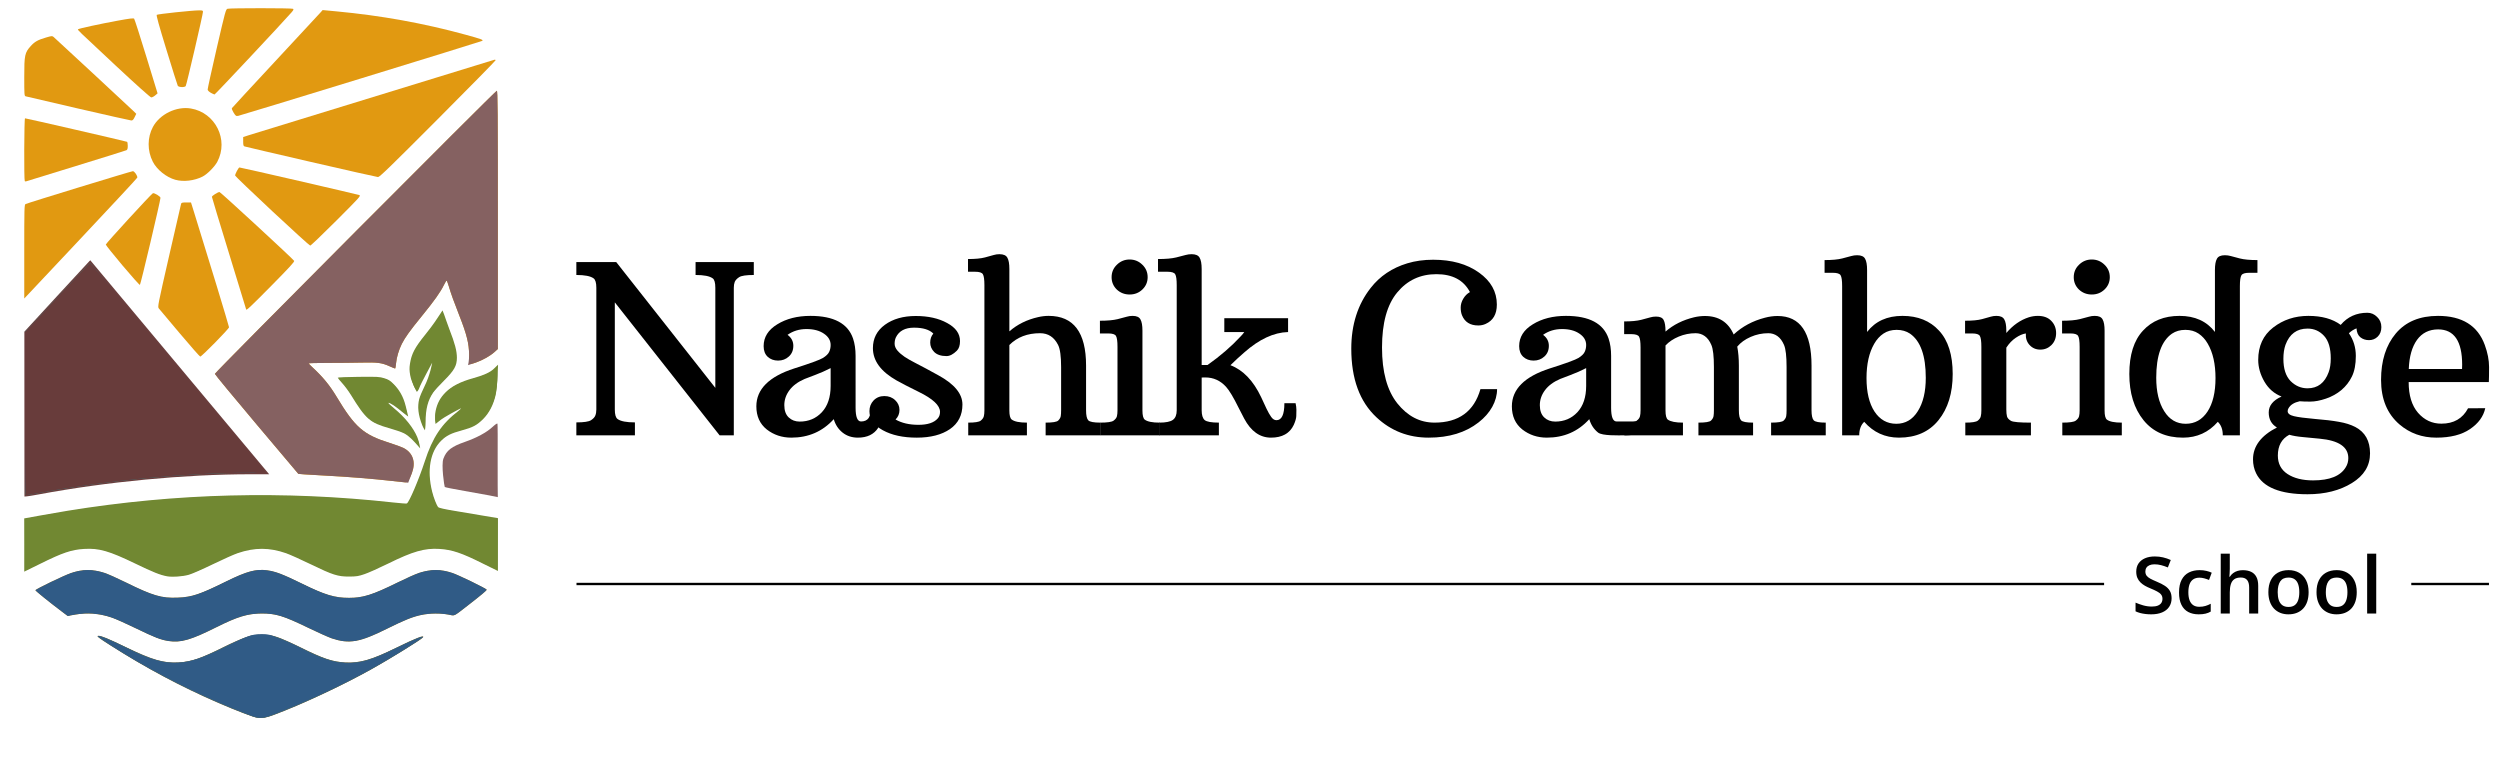 <?xml version="1.0" encoding="UTF-8" standalone="no"?>
<svg
   width="3170"
   height="971"
   viewBox="0 0 3170 971"
   fill="none"
   version="1.1"
   id="svg50"
   xmlns="http://www.w3.org/2000/svg"
   xmlns:svg="http://www.w3.org/2000/svg">
  <defs
     id="defs50" />
  <path
     d="M 225.391,108.708 C 224.905,107.8 218.468,87.354 211.086,63.273 201.532,32.106 197.983,19.294 198.769,18.808 c 1.729,-1.068 44.794,-5.622 53.64,-5.672 4.298,-0.024 4.957,0.217 4.957,1.816 0,3.207 -20.867,92.969 -21.902,94.217 -1.55,1.868 -9.011,1.527 -10.073,-0.461 z"
     fill="#e19911"
     id="path1" />
  <path
     d="m 267.281,117.637 c -2.168,-1.225 -3.862,-2.928 -3.977,-3.997 -0.11,-1.025 5.004,-24.366 11.364,-51.871 11.103,-48.012 11.657,-50.034 13.891,-50.657 3.486,-0.972 81.43,-0.94 82.969,0.034 1.067,0.676 0.695,1.576 -1.889,4.565 -10.072,11.655 -96.731,104.089 -97.573,104.076 -0.555,-0.008 -2.708,-0.976 -4.785,-2.15 z"
     fill="#e19911"
     id="path2" />
  <path
     d="M 146.895,83.362 C 97.596,37.364 98.168,37.916 98.967,37.117 c 0.955,-0.955 27.664,-6.758 49.796,-10.819 16.003,-2.937 20.505,-3.475 21.347,-2.554 0.588,0.642 7.508,22.199 15.379,47.905 l 14.31,46.738 -3.047,2.596 c -1.676,1.428 -3.914,2.567 -4.972,2.53 -1.178,-0.041 -18.57,-15.598 -44.885,-40.151 z"
     fill="#e19911"
     id="path3" />
  <path
     d="m 296.215,142.847 c -1.561,-2.508 -2.549,-5.054 -2.196,-5.657 0.354,-0.604 25.099,-27.388 54.989,-59.521 29.891,-32.133 55.642,-59.882 57.226,-61.665 l 2.881,-3.241 17.365,1.633 c 57.067,5.367 110.47,15.013 163.651,29.56 20.601,5.635 23.392,6.681 21.163,7.928 -1.968,1.101 -305.595,94.388 -309.243,95.012 -2.763,0.473 -3.218,0.157 -5.836,-4.049 z"
     fill="#e19911"
     id="path4" />
  <path
     d="M 99.311,137.684 C 63.532,129.429 33.472,122.425 32.509,122.12 c -1.644,-0.522 -1.75,-2.015 -1.75,-24.534 0,-27.75 0.623,-30.723 8.206,-39.157 5.045,-5.612 9.092,-7.87 19.551,-10.911 7.188,-2.09 7.71,-2.123 9.476,-0.607 2.933,2.518 95.874,88.734 100.584,93.304 l 4.213,4.089 -2.076,4.273 c -1.586,3.264 -2.58,4.254 -4.213,4.194 -1.175,-0.043 -31.41,-6.832 -67.188,-15.087 z"
     fill="#e19911"
     id="path5" />
  <path
     d="m 394.276,205.351 c -45.44,-10.486 -83.362,-19.352 -84.27,-19.703 -1.318,-0.507 -1.653,-1.776 -1.653,-6.253 v -5.618 l 7.318,-2.393 c 5.248,-1.717 297.231,-91.429 311.114,-95.591 0.915,-0.274 1.652,-0.002 1.652,0.61 0,0.608 -33.005,34.203 -73.345,74.655 -60.662,60.831 -73.765,73.533 -75.772,73.454 -1.335,-0.053 -39.605,-8.676 -85.044,-19.162 z"
     fill="#e19911"
     id="path6" />
  <path
     d="m 222.348,227.966 c -11.41,-3.147 -23.47,-12.835 -28.613,-22.984 -7.063,-13.938 -7,-30.697 0.165,-44.011 8.711,-16.188 29.746,-26.441 48.028,-23.411 31.246,5.177 48.442,39.793 33.592,67.622 -3.365,6.306 -12.77,15.749 -18.652,18.728 -10.48,5.307 -24.16,6.914 -34.52,4.056 z"
     fill="#e19911"
     id="path7" />
  <path
     d="m 31.417,229.674 c -1.099,-1.098 -0.795,-79.657 0.307,-79.657 1.588,0 128.466,29.207 129.41,29.789 0.477,0.296 0.868,2.622 0.868,5.169 0,3.455 -0.42,4.85 -1.652,5.49 -0.909,0.473 -29.695,9.469 -63.97,19.993 -34.275,10.524 -62.764,19.301 -63.311,19.505 -0.546,0.203 -1.29,0.074 -1.652,-0.289 z"
     fill="#e19911"
     id="path8" />
  <path
     d="m 345.185,267.714 c -25.702,-23.999 -46.856,-44.284 -47.009,-45.078 -0.315,-1.636 4.264,-10.302 5.444,-10.302 1.793,0 149.875,34.119 151.965,35.014 2.199,0.941 0.956,2.324 -29.265,32.555 -17.359,17.365 -32.202,31.544 -32.983,31.509 -0.782,-0.035 -22.451,-19.699 -48.152,-43.698 z"
     fill="#e19911"
     id="path9" />
  <path
     d="m 155.267,336.516 c -11.615,-13.797 -21.119,-25.683 -21.119,-26.413 0,-1.344 57.58,-64.116 59.682,-65.063 1.75,-0.788 9.725,4.042 9.661,5.851 -0.146,4.096 -25.192,110.073 -26.085,110.371 -0.561,0.187 -10.524,-10.949 -22.139,-24.746 z"
     fill="#e19911"
     id="path10" />
  <path
     d="m 30.758,319.062 c 0,-55.658 0.105,-59.507 1.652,-60.325 2.708,-1.433 134.12,-41.682 136.09,-41.682 1.973,0 6.056,5.977 5.584,8.173 -0.353,1.643 -143.328,153.286 -143.328,153.286 0,0 0.002,-24.141 0.002,-59.452 z"
     fill="#e19911"
     id="path11" />
  <path
     d="m 312.13,392.389 c 0,-0.234 -9.772,-32.184 -21.717,-70.999 -11.944,-38.816 -21.716,-71.119 -21.716,-71.785 0,-1.322 7.567,-6.112 9.656,-6.112 1.236,0 92.767,84.389 94.632,87.248 0.697,1.068 -5.774,8.137 -28.761,31.421 -25.919,26.252 -32.094,32.068 -32.094,30.227 z"
     fill="#e19911"
     id="path12" />
  <path
     d="m 227.946,422.697 c -13.679,-16.205 -25.632,-30.422 -26.562,-31.592 -1.65,-2.078 -1.339,-3.666 13.049,-66.608 8.107,-35.464 14.951,-65.224 15.209,-66.133 0.385,-1.352 1.566,-1.652 6.503,-1.652 h 6.033 l 3.762,12.038 c 16.507,52.831 44.474,144.787 44.474,146.234 0,1.919 -34.627,37.177 -36.511,37.177 -0.597,0 -12.278,-13.259 -25.957,-29.464 z"
     fill="#e19911"
     id="path13" />
  <path
     d="m 496.721,609.802 c -22.293,-2.547 -57.544,-5.394 -81.673,-6.597 -11.685,-0.583 -24.729,-1.346 -28.989,-1.696 l -7.744,-0.636 -52.921,-62.726 c -29.106,-34.499 -52.92,-63.338 -52.92,-64.087 0,-1.742 355.763,-358.978 357.497,-358.978 1.097,0 1.299,25.432 1.299,163.731 v 163.731 l -4.654,4.184 c -5.155,4.636 -15.152,10.218 -23.344,13.037 -8.74,3.007 -8.343,3.465 -8.429,-9.728 -0.094,-14.335 -2.958,-25.909 -12.25,-49.503 -7.21,-18.308 -10.759,-28.183 -13.597,-37.836 -1.106,-3.765 -2.33,-6.845 -2.719,-6.845 -0.389,0 -1.899,2.443 -3.354,5.429 -4.457,9.144 -12.306,20.192 -28.18,39.664 -14.991,18.388 -21.082,26.856 -25.281,35.146 -3.674,7.254 -6.636,17.203 -7.242,24.331 -0.321,3.765 -0.887,6.846 -1.258,6.846 -0.371,0 -3.389,-1.227 -6.707,-2.726 -10.155,-4.588 -15.337,-5.282 -35.774,-4.795 -10.126,0.241 -29.353,0.439 -42.725,0.439 -13.373,0 -24.314,0.265 -24.314,0.588 10e-4,0.323 1.873,2.314 4.162,4.423 13.701,12.63 22.304,23.078 31.239,37.938 23.366,38.863 33.93,48.032 67.518,58.602 7.01,2.206 14.658,4.971 16.995,6.145 12.212,6.135 16.208,17.924 10.876,32.09 -3.032,8.055 -5.703,11.787 -8.343,11.656 -1.133,-0.056 -8.859,-0.878 -17.168,-1.827 z"
     fill="#e19911"
     id="path14" />
  <path
     d="M 30.999,629.542 30.888,420.575 c 0,0 81.175,-88.322 82.574,-89.567 1.091,-0.971 1.091,-0.973 1.091,-0.973 0.02,0.022 0.005,-0.005 0.886,1.12 1.648,2.106 225.866,270.191 225.866,270.191 0,0 -3.27,0 -23.274,0.008 -83.675,0.032 -182.704,9.437 -268.713,25.52 -17.327,3.24 -18.319,2.668 -18.319,2.668 z"
     fill="#6a3e3d"
     id="path15" />
  <path
     d="m 213.49,812.78 c -9.543,-1.46 -17.1,-4.406 -41.102,-16.021 -12.723,-6.156 -26.494,-12.312 -30.603,-13.68 -16.098,-5.356 -31.181,-6.509 -47.357,-3.62 l -8.67,1.549 -7.908,-5.965 C 62.663,763.588 44.921,749.248 44.921,748.427 c 0,-1.296 36.798,-19.044 45.336,-21.866 14.934,-4.936 26.852,-4.988 42.056,-0.185 4.163,1.315 16.558,6.835 27.545,12.268 33.886,16.754 45.05,20.031 65.336,19.177 18.472,-0.778 28.073,-3.987 61.915,-20.691 26.045,-12.856 37.528,-15.927 52.02,-13.911 10.412,1.448 20.062,5.159 43.734,16.82 28.94,14.255 41.49,18.043 59.78,18.043 17.723,0 29.89,-3.851 61.415,-19.438 10.987,-5.433 23.377,-10.952 27.532,-12.264 15.12,-4.776 27.266,-4.75 41.836,0.092 8.238,2.737 43.681,20 43.681,21.275 0,1.011 -7.454,7.251 -23.339,19.539 -19.542,15.117 -16.554,13.685 -25.134,12.042 -10.065,-1.928 -23.798,-1.775 -34.247,0.382 -11.014,2.273 -22.038,6.696 -43.826,17.583 -34.309,17.143 -47.774,19.496 -69.715,12.181 -3.968,-1.323 -17.624,-7.434 -30.347,-13.58 -31.24,-15.09 -40.484,-17.937 -58.344,-17.967 -17.662,-0.03 -30.939,3.944 -57.321,17.154 -32.949,16.499 -45.509,20.123 -61.344,17.699 z"
     fill="#e19911"
     id="path16" />
  <path
     d="m 325.633,909.941 c -4.789,-0.739 -26.618,-9.095 -48.438,-18.542 -47.374,-20.512 -90.811,-43.659 -137.083,-73.052 -15.674,-9.956 -18.381,-12.111 -15.217,-12.111 3.744,0 11.72,3.307 34.286,14.211 34.051,16.455 48.562,20.658 67.409,19.524 16.303,-0.982 28.25,-5.073 57.347,-19.638 9.415,-4.713 21.629,-10.115 27.141,-12.003 9.31,-3.19 10.793,-3.431 20.88,-3.385 9.547,0.043 11.945,0.406 19.856,3.008 4.948,1.628 17.695,7.26 28.326,12.517 29.941,14.806 40.821,18.516 57.186,19.501 18.651,1.122 33.843,-3.214 65.038,-18.564 25.022,-12.313 36.078,-16.623 33.995,-13.252 -1.405,2.273 -41.251,26.946 -64.659,40.038 -37.354,20.891 -90.137,45.605 -124.634,58.356 -10.25,3.789 -14.501,4.461 -21.433,3.392 z"
     fill="#e19911"
     id="path17" />
  <path
     d="m 535.502,539.41 c -5.239,-13.086 -6.458,-23.719 -3.862,-33.686 0.77,-2.956 3.69,-9.95 6.489,-15.542 7.528,-15.038 9.878,-30.252 9.878,-30.252 0.093,0.247 -14.31,25.988 -16.394,32.124 -0.9,2.648 -2.806,4.868 -3.042,4.868 0,0 -6.893,-12.118 -8.426,-20.988 -1.063,-6.144 -1.139,-9.281 -0.348,-14.378 2.016,-12.991 5.996,-20.617 19.442,-37.249 10.933,-13.523 15.83,-21.619 19.249,-26.707 1.534,-2.284 2.616,-4.029 2.616,-4.029 0.003,0.019 1.162,2.987 2.139,5.463 0.936,2.375 3.616,10.874 6.653,18.664 6.956,17.843 9.443,27.299 9.443,35.907 0,10.217 -3.314,16.084 -16.487,29.192 -5.769,5.741 -11.861,12.435 -13.538,14.876 -6.731,9.798 -9.632,20.957 -9.632,37.056 0,6 -0.843,10.908 -0.843,10.908 -0.002,0.007 -1.966,-2.802 -3.337,-6.227 z"
     fill="#718832"
     id="path18" />
  <path
     d="m 528.929,564.142 c -4.125,-4.545 -9.956,-11.346 -16.734,-14.775 -2.914,-1.475 -11.257,-4.354 -18.541,-6.398 -24.532,-6.885 -29.839,-11.485 -48.672,-42.189 -2.869,-4.678 -7.804,-11.329 -10.966,-14.78 -3.162,-3.451 -5.748,-6.634 -5.746,-7.074 0.002,-0.439 11.798,-0.923 26.212,-1.074 24.554,-0.258 26.621,-0.148 32.753,1.746 5.596,1.728 7.373,2.863 12.264,7.829 6.374,6.471 11.891,14.998 14.93,27.524 1.89,7.791 3.212,13.234 3.212,13.234 0,0 -2.999,-2.067 -7.79,-5.957 -3.357,-2.725 -7.144,-5.879 -10.468,-8.069 -3.325,-2.19 -6.04,-3.587 -6.812,-3.313 -0.508,0.18 2.708,3.302 7.147,6.937 13.713,11.23 24.42,24.564 29.442,36.664 2.532,6.101 3.654,14.133 3.654,14.133 0,0 0.045,-0.106 -3.885,-4.438 z"
     fill="#718832"
     id="path19" />
  <path
     d="m 594.843,450.037 c 0.006,0.905 0.009,1.745 0.014,2.525 -0.002,-0.289 -0.003,-0.586 -0.005,-0.893 -0.003,-0.519 -0.006,-1.063 -0.009,-1.632 z"
     fill="#856161"
     id="path20" />
  <path
     d="m 415.048,603.205 c 24.129,1.203 59.38,4.05 81.673,6.597 8.309,0.949 20.881,2.286 20.881,2.286 0,0 1.598,-4.06 4.63,-12.115 5.332,-14.166 1.336,-25.955 -10.876,-32.09 -2.337,-1.174 -9.985,-3.939 -16.995,-6.145 -33.588,-10.57 -44.152,-19.739 -67.518,-58.602 -8.935,-14.86 -17.538,-25.308 -31.239,-37.938 -2.289,-2.109 -4.161,-4.1 -4.162,-4.423 0,-0.323 10.941,-0.588 24.314,-0.588 13.372,0 32.599,-0.198 42.725,-0.439 20.437,-0.487 25.619,0.207 35.774,4.795 3.318,1.499 6.336,2.726 6.707,2.726 0.371,0 0.937,-3.081 1.258,-6.846 0.606,-7.128 3.568,-17.077 7.242,-24.331 4.199,-8.29 10.29,-16.758 25.281,-35.146 15.874,-19.472 23.723,-30.52 28.18,-39.664 1.455,-2.986 2.965,-5.429 3.354,-5.429 0.389,0 1.613,3.08 2.719,6.845 2.838,9.653 6.387,19.528 13.597,37.836 9.292,23.594 12.156,35.168 12.25,49.503 C 594.89,457.276 593.5,463 593.5,463 c 0,0 5.827,-1.878 9.772,-3.235 8.192,-2.819 18.189,-8.401 23.344,-13.037 l 4.654,-4.184 V 278.813 c 0,-138.299 -0.202,-163.731 -1.299,-163.731 -1.734,0 -357.497,357.236 -357.497,358.978 0,0.749 23.814,29.588 52.92,64.087 l 52.921,62.726 7.744,0.636 c 4.26,0.35 17.304,1.113 28.989,1.696 z"
     fill="#856161"
     id="path21" />
  <path
     d="m 620.411,628.166 c -3.635,-0.749 -17.628,-3.259 -31.096,-5.578 -13.467,-2.319 -24.88,-4.611 -25.361,-5.092 -0.482,-0.481 -4.729,-28.002 -1.682,-36.021 3.969,-10.444 10.182,-15.242 27.551,-21.275 14.408,-5.004 26.967,-11.769 34.27,-18.461 4.187,-3.837 6.388,-5.294 6.713,-4.445 0.133,0.347 0.226,5.761 0.269,14.204 0.043,8.444 0.036,19.916 -0.031,32.379 -0.142,26.037 0.183,46.495 0.183,46.495 0,0 -4.994,-1.007 -10.816,-2.206 z"
     fill="#856161"
     id="path22" />
  <path
     d="m 211.816,730.731 c -8.753,-1.596 -17.53,-5.108 -40.372,-16.156 -32.973,-15.948 -45.948,-19.675 -64.588,-18.553 -16.252,0.978 -27.537,4.799 -56.121,18.999 -10.045,4.99 -19.996,9.837 -19.996,9.837 0,0 0.02,-15.906 0.02,-34.371 0,-25.179 -0.059,-33.152 -0.059,-33.152 0,0 37.054,-6.784 55.295,-9.732 C 223.94,625.316 359.769,621.87 498.577,637.136 c 8.81,0.969 16.577,1.547 17.259,1.286 2.788,-1.07 15.323,-30.446 22.777,-53.378 9.957,-30.63 21.321,-47.611 43.022,-64.284 1.924,-1.479 3.028,-3.16 3.024,-3.165 0,0 -21.36,10.61 -28.457,16.842 -1.784,1.567 -3.981,3.074 -3.981,3.074 0,0 -1.416,-9.149 0.158,-16.577 2.06,-9.72 5.746,-16.541 12.73,-23.554 7.67,-7.701 19.06,-13.52 35.002,-17.879 13.112,-3.586 21.602,-7.46 26.013,-11.87 1.839,-1.84 5.417,-5.225 5.417,-5.225 0,0 -0.804,28.179 -3.076,38.382 -2.77,12.431 -8.348,23.136 -15.997,30.699 -7.821,7.734 -12.964,10.471 -26.555,14.134 -14.197,3.827 -20.044,6.759 -26.688,13.384 -13.78,13.743 -17.944,37.206 -11.366,64.057 1.96,7.998 5.851,17.999 7.772,19.972 1.067,1.097 7.701,2.581 22.291,4.988 29.365,4.845 53.499,9 53.499,9 l -0.049,66.96 c 0,0 -9.589,-4.629 -18.987,-9.333 -27.241,-13.637 -39.176,-17.655 -55.325,-18.627 -18.694,-1.125 -33.406,3.084 -64.75,18.525 -11.595,5.712 -25.119,11.755 -30.052,13.428 -7.875,2.67 -10.238,3.048 -19.356,3.102 -14.415,0.084 -20.772,-1.936 -48.626,-15.45 -12.724,-6.173 -26.906,-12.538 -31.517,-14.143 -21.253,-7.401 -39.751,-7.432 -61.366,-0.103 -4.607,1.562 -18.841,7.923 -31.631,14.137 -12.789,6.213 -26.441,12.19 -30.335,13.282 -8.009,2.245 -20.933,3.149 -27.611,1.931 z"
     fill="#718832"
     id="path23" />
  <path
     d="m 213.49,812.78 c -9.543,-1.46 -17.1,-4.406 -41.102,-16.021 -12.723,-6.156 -26.494,-12.312 -30.603,-13.68 -16.098,-5.356 -31.181,-6.509 -47.357,-3.62 l -8.67,1.549 -7.908,-5.965 C 62.663,763.588 44.921,749.248 44.921,748.427 c 0,-1.296 36.798,-19.044 45.336,-21.866 14.934,-4.936 26.852,-4.988 42.056,-0.185 4.163,1.315 16.558,6.835 27.545,12.268 33.886,16.754 45.05,20.031 65.336,19.177 18.472,-0.778 28.073,-3.987 61.915,-20.691 26.045,-12.856 37.528,-15.927 52.02,-13.911 10.412,1.448 20.062,5.159 43.734,16.82 28.94,14.255 41.49,18.043 59.78,18.043 17.723,0 29.89,-3.851 61.415,-19.438 10.987,-5.433 23.377,-10.952 27.532,-12.264 15.12,-4.776 27.266,-4.75 41.836,0.092 8.238,2.737 43.681,20 43.681,21.275 0,1.011 -7.454,7.251 -23.339,19.539 -19.542,15.117 -16.554,13.685 -25.134,12.042 -10.065,-1.928 -23.798,-1.775 -34.247,0.382 -11.014,2.273 -22.038,6.696 -43.826,17.583 -34.309,17.143 -47.774,19.496 -69.715,12.181 -3.968,-1.323 -17.624,-7.434 -30.347,-13.58 -31.24,-15.09 -40.484,-17.937 -58.344,-17.967 -17.662,-0.03 -30.939,3.944 -57.321,17.154 -32.949,16.499 -45.509,20.123 -61.344,17.699 z"
     fill="#305b86"
     id="path24" />
  <path
     d="m 325.633,909.941 c -4.789,-0.739 -26.618,-9.095 -48.438,-18.542 -47.374,-20.512 -90.811,-43.659 -137.083,-73.052 -15.674,-9.956 -18.381,-12.111 -15.217,-12.111 3.744,0 11.72,3.307 34.286,14.211 34.051,16.455 48.562,20.658 67.409,19.524 16.303,-0.982 28.25,-5.073 57.347,-19.638 9.415,-4.713 21.629,-10.115 27.141,-12.003 9.31,-3.19 10.793,-3.431 20.88,-3.385 9.547,0.043 11.945,0.406 19.856,3.008 4.948,1.628 17.695,7.26 28.326,12.517 29.941,14.806 40.821,18.516 57.186,19.501 18.651,1.122 33.843,-3.214 65.038,-18.564 25.022,-12.313 36.078,-16.623 33.995,-13.252 -1.405,2.273 -41.251,26.946 -64.659,40.038 -37.354,20.891 -90.137,45.605 -124.634,58.356 -10.25,3.789 -14.501,4.461 -21.433,3.392 z"
     fill="#305b86"
     id="path25" />
  <path
     d="m 536.557,539.209 c -2.592,-4.76 -5.373,-16.797 -5.367,-23.229 0.007,-7.967 1.062,-11.316 8.5,-26.995 6.385,-13.46 10.379,-25.199 10.379,-30.51 0,-1.556 -0.444,-2.546 -1.05,-2.345 -1.172,0.391 -15.053,27.181 -17.512,33.799 -2.159,5.81 -2.732,6.244 -4.562,3.451 -3.65,-5.57 -6.376,-15.957 -6.48,-24.695 -0.19,-15.839 3.836,-24.414 22.181,-47.243 6.245,-7.771 12.843,-16.786 14.663,-20.031 1.819,-3.246 3.468,-5.902 3.663,-5.902 0.195,0 0.834,1.806 1.42,4.013 0.586,2.207 3.544,10.386 6.574,18.176 6.938,17.841 9.431,27.323 9.419,35.821 -0.014,10.23 -2.353,14.262 -17.193,29.631 -17.819,18.455 -21.22,25.735 -22.354,47.852 l -0.58,11.33 z"
     fill="#718832"
     id="path26" />
  <path
     d="m 525.347,558.453 c -6.98,-7.683 -14.562,-11.628 -31.458,-16.371 -13.976,-3.922 -19.508,-6.288 -25.231,-10.792 -4.467,-3.515 -12.71,-14.445 -21.287,-28.226 -3.688,-5.926 -9.064,-13.536 -11.947,-16.911 -2.884,-3.376 -5.246,-6.35 -5.251,-6.61 -0.004,-0.26 11.208,-0.612 24.915,-0.783 28.26,-0.353 32.521,0.286 40.5,6.078 7.489,5.436 14.822,18.497 19.161,34.128 0.902,3.246 1.363,6.179 1.026,6.516 -0.337,0.337 -2.638,-1.275 -5.112,-3.582 -7.804,-7.275 -19.584,-14.447 -22.734,-13.84 -1.043,0.201 1.118,2.405 6.445,6.575 10.778,8.437 22.32,20.473 28.022,29.221 4.569,7.011 9.313,17.756 8.648,19.589 -0.182,0.503 -2.746,-1.743 -5.697,-4.992 z"
     fill="#718832"
     id="path27" />
  <path
     d="M 31.703,524.453 V 421.122 L 72.355,377.393 c 22.359,-24.051 41.245,-43.729 41.969,-43.729 1.289,0 205.633,258.907 205.633,260.43 0,0.425 9.157,5.367 -2.398,5.372 -81.657,0.034 -180.796,9.486 -267.548,25.508 -8.366,1.545 -15.907,2.809 -16.759,2.809 -1.427,0 -1.549,-8.168 -1.549,-103.33 z"
     fill="#6f8630"
     id="path28" />
  <path
     d="m 211.165,729.673 c -8.671,-1.701 -17.28,-5.194 -40.665,-16.497 -31.97,-15.453 -44.781,-19.116 -63.261,-18.092 -16.392,0.909 -28.222,4.862 -55.652,18.593 -9.368,4.689 -17.674,8.526 -18.458,8.526 -1.244,0 -1.426,-4.083 -1.426,-31.965 v -31.965 l 11.094,-2.115 c 151.997,-28.984 302.654,-34.924 456.749,-18.01 12.333,1.354 16.356,1.505 17.39,0.655 3.116,-2.562 15.724,-32.398 22.176,-52.483 9.813,-30.543 22.676,-50.014 42.343,-64.095 8.318,-5.955 9.705,-8.502 3.424,-6.286 -6.784,2.393 -26.085,14.208 -29.052,17.784 -3.856,4.646 -4.98,-1.106 -2.502,-12.799 3.192,-15.061 12.108,-25.992 27.119,-33.25 4.845,-2.343 13.695,-5.603 19.667,-7.244 12.93,-3.555 21.023,-7.06 25.622,-11.098 1.857,-1.631 3.65,-2.691 3.985,-2.357 0.933,0.934 1.43,13.573 0.338,22.507 -2.23,18.239 -8.581,31.957 -18.249,41.648 -6.852,6.868 -13.846,10.45 -27.275,13.969 -12.237,3.207 -18.191,6.168 -24.914,12.392 -17.438,16.145 -20.691,46.418 -8.447,78.603 1.641,4.311 3.657,8.193 4.481,8.625 0.824,0.433 12.12,2.558 25.103,4.722 12.983,2.164 29.341,5.081 36.352,6.481 l 12.746,2.547 0.249,31.395 c 0.219,27.61 0.075,31.394 -1.191,31.394 -0.791,0 -8.764,-3.668 -17.716,-8.151 -20.254,-10.143 -29.814,-13.865 -41.981,-16.345 -11.275,-2.297 -20.656,-2.458 -31.647,-0.541 -11.932,2.08 -22.5,6.144 -45.567,17.519 -11.425,5.635 -24.809,11.624 -29.742,13.311 -7.941,2.715 -10.162,3.071 -19.356,3.101 -14.439,0.047 -20.848,-1.992 -48.627,-15.47 -25.467,-12.356 -35.849,-16.355 -47.927,-18.461 -22.232,-3.877 -39.502,0.067 -73.149,16.705 -10.526,5.205 -22.151,10.665 -25.834,12.133 -12.51,4.989 -25.71,6.671 -36.2,4.614 z"
     fill="#718832"
     id="path29" />
  <path
     d="m 210.156,811.431 c -9.207,-1.857 -15.454,-4.41 -38.318,-15.657 -22.765,-11.198 -36.213,-16.173 -48.476,-17.932 -8.975,-1.287 -23.033,-0.679 -31.538,1.365 l -5.5,1.321 -10.079,-7.634 c -13.241,-10.028 -29.842,-23.327 -30.159,-24.159 -0.36,-0.945 37.804,-19.468 44.932,-21.806 13.936,-4.574 27.092,-4.56 41.029,0.043 3.233,1.068 16.288,6.983 29.011,13.145 30.891,14.962 43.562,18.886 61.033,18.902 16.828,0.016 30.167,-4.182 59.802,-18.819 30.638,-15.133 42.679,-18.511 57.756,-16.203 10.803,1.654 17.854,4.379 44.24,17.093 30.495,14.695 40.987,17.936 58.047,17.936 17.44,0 30.16,-4.021 62.811,-19.858 12.723,-6.171 26.174,-12.049 29.89,-13.064 13.793,-3.764 24.507,-3.523 38.092,0.855 6.94,2.236 43.434,19.743 43.434,20.836 0,1.159 -33.652,27.984 -39.357,31.373 -0.613,0.365 -4.812,0.018 -9.329,-0.769 -15.66,-2.731 -30.026,-1.387 -46.503,4.352 -4.511,1.571 -17.723,7.524 -29.36,13.228 -30.999,15.195 -42.388,18.409 -57.12,16.119 -10.841,-1.686 -16.944,-4.036 -42.107,-16.216 -33.508,-16.219 -45.318,-19.616 -64.678,-18.603 -17.572,0.92 -27.373,4.264 -60.428,20.619 -28.488,14.094 -40.376,16.911 -57.125,13.533 z"
     fill="#305b86"
     id="path30" />
  <path
     d="m 314.491,905.917 c -54.81,-21.212 -114.716,-50.968 -160.987,-79.965 -22.114,-13.859 -27.378,-17.335 -27.38,-18.081 -0.005,-2.085 15.146,4.036 36.694,14.824 19.563,9.795 25.547,12.27 36.757,15.204 17.71,4.635 33.45,3.895 52.561,-2.471 4.695,-1.564 18.945,-7.897 31.668,-14.073 29.233,-14.191 33.659,-15.606 48.626,-15.543 10.182,0.042 12.208,0.349 19.984,3.023 4.76,1.637 16.657,6.976 26.438,11.863 35.885,17.932 52.533,22.372 73.443,19.59 13.086,-1.742 24.58,-5.912 49.619,-18.003 21.79,-10.522 31.116,-14.482 32.024,-13.599 0.538,0.523 0.827,0.312 -10.307,7.506 -53.159,34.348 -109.334,63.078 -170.869,87.391 -20.622,8.147 -22.893,8.286 -38.271,2.334 z"
     fill="#6f8630"
     id="path31" />
  <path
     d="m 314.658,906.209 c -54.81,-21.212 -115.134,-50.968 -161.404,-79.965 -22.114,-13.858 -27.67,-18.002 -27.672,-18.749 -0.006,-2.084 15.806,4.309 37.354,15.097 19.563,9.795 25.554,11.998 36.765,14.931 17.709,4.635 33.241,3.812 52.352,-2.554 4.694,-1.564 18.997,-7.604 31.72,-13.781 29.232,-14.191 33.642,-17.177 48.608,-17.115 10.182,0.043 12.316,1.999 20.092,4.674 4.76,1.637 16.775,6.769 26.556,11.656 5.03,2.514 9.655,5.01 13.994,7.01 26.615,12.272 41.381,15.002 59.36,12.609 13.087,-1.741 24.551,-5.97 49.59,-18.061 21.79,-10.522 31.264,-14.512 32.172,-13.629 0.537,0.523 0.679,1.05 -10.455,8.244 -53.159,34.348 -109.364,62.901 -170.898,87.213 -20.622,8.148 -22.756,8.372 -38.134,2.42 z M 210.156,811.431 c -9.207,-1.857 -15.454,-4.41 -38.318,-15.657 -22.765,-11.198 -36.213,-16.173 -48.476,-17.932 -8.975,-1.287 -23.033,-0.679 -31.538,1.365 l -5.5,1.321 -10.079,-7.634 C 63.004,762.866 46.403,749.567 46.086,748.735 c -0.36,-0.945 37.804,-19.468 44.932,-21.806 13.936,-4.574 27.092,-4.56 41.029,0.043 3.233,1.068 16.288,6.983 29.011,13.145 30.891,14.962 43.562,18.886 61.033,18.902 16.828,0.016 30.167,-4.182 59.802,-18.819 30.638,-15.133 42.679,-18.511 57.756,-16.203 10.803,1.654 17.854,4.379 44.24,17.093 30.495,14.695 40.987,17.936 58.047,17.936 17.44,0 30.16,-4.021 62.811,-19.858 12.723,-6.171 26.174,-12.049 29.89,-13.064 13.793,-3.764 24.507,-3.523 38.092,0.855 6.94,2.236 43.434,19.743 43.434,20.836 0,1.159 -33.777,26.858 -39.482,30.246 -0.614,0.365 -4.687,1.145 -9.204,0.358 -15.66,-2.731 -30.026,-1.387 -46.503,4.352 -4.511,1.571 -17.723,7.524 -29.36,13.228 -30.999,15.195 -42.388,18.409 -57.12,16.119 -10.841,-1.686 -16.944,-4.036 -42.107,-16.216 -33.508,-16.219 -45.318,-19.616 -64.678,-18.603 -17.572,0.92 -27.373,4.264 -60.428,20.619 -28.488,14.094 -40.376,16.911 -57.125,13.533 z M 31.703,524.453 V 421.122 L 72.355,377.393 c 22.359,-24.051 41.245,-43.729 41.969,-43.729 1.289,0 214.062,260.576 214.062,262.099 0,0.425 0.728,3.698 -10.827,3.703 -81.657,0.034 -180.796,9.486 -267.548,25.508 -8.366,1.545 -15.907,2.809 -16.759,2.809 -1.427,0 -1.549,-8.168 -1.549,-103.33 z"
     fill="#305b86"
     id="path32" />
  <path
     d="M 31.703,524.453 V 421.122 L 72.355,377.393 c 22.359,-24.051 41.245,-43.729 41.969,-43.729 1.289,0 221.795,262.494 221.795,264.017 0,0.425 -7.005,1.78 -18.56,1.785 -81.657,0.034 -180.796,9.486 -267.548,25.508 -8.366,1.545 -15.907,2.809 -16.759,2.809 -1.427,0 -1.549,-8.168 -1.549,-103.33 z"
     fill="#683c3b"
     id="path33" />
  <path
     d="m 730.814,535.594 c 9.571,0 15.772,-0.928 18.604,-2.783 2.832,-1.856 4.639,-3.809 5.42,-5.86 0.879,-2.148 1.318,-4.687 1.318,-7.617 V 364.939 c 0,-6.347 -1.172,-10.351 -3.515,-12.011 -3.907,-2.832 -11.182,-4.248 -21.827,-4.248 v -16.407 h 50.538 L 907.035,491.795 V 364.939 c 0,-6.445 -1.123,-10.449 -3.369,-12.011 -3.906,-2.832 -11.133,-4.248 -21.68,-4.248 v -16.407 h 73.828 v 16.407 c -9.57,0 -15.771,0.927 -18.603,2.783 -2.832,1.855 -4.688,3.857 -5.566,6.006 -0.782,2.051 -1.172,4.541 -1.172,7.47 V 552 H 912.455 L 779.594,383.396 v 135.938 c 0,6.348 1.172,10.352 3.515,12.012 3.907,2.832 11.231,4.248 21.973,4.248 V 552 h -74.268 z"
     fill="#000000"
     id="path34" />
  <path
     d="m 1084.89,516.99 c 0,11.621 2.3,17.432 6.89,17.432 4.39,0 7.61,-1.465 9.67,-4.395 2.05,-3.027 3.07,-8.447 3.07,-16.259 h 15.38 c 0.1,1.269 0.15,3.271 0.15,6.005 0,8.789 -2.2,16.407 -6.59,22.852 -5.37,8.203 -13.92,12.305 -25.64,12.305 -7.61,0 -14.11,-2.149 -19.48,-6.446 -5.37,-4.296 -9.08,-9.961 -11.13,-16.992 -14.16,15.625 -32.08,23.438 -53.76,23.438 -11.917,0 -22.317,-3.467 -31.204,-10.401 -8.789,-7.031 -13.184,-16.797 -13.184,-29.297 0,-21.679 16.016,-37.695 48.048,-48.046 20.31,-6.446 32.47,-10.889 36.47,-13.331 4.01,-2.539 6.6,-5.078 7.77,-7.617 1.27,-2.636 1.9,-5.566 1.9,-8.789 0,-5.761 -2.83,-10.547 -8.49,-14.355 -5.67,-3.906 -13.04,-5.86 -22.12,-5.86 -9.09,0 -17.09,2.442 -24.027,7.325 4.887,3.613 7.327,8.252 7.327,13.916 0,5.664 -1.91,10.205 -5.72,13.623 -3.706,3.418 -8.247,5.127 -13.618,5.127 -5.274,0 -9.668,-1.612 -13.184,-4.834 -3.418,-3.223 -5.127,-7.715 -5.127,-13.477 0,-11.426 5.762,-20.654 17.285,-27.685 11.524,-7.129 25.534,-10.694 42.044,-10.694 29.49,0 47.51,9.57 54.05,28.711 2.15,6.348 3.22,13.672 3.22,21.973 z m -64.6,-36.474 c -8.59,3.711 -15.04,8.496 -19.33,14.355 -4.3,5.762 -6.448,12.061 -6.448,18.897 0,6.836 1.855,12.011 5.568,15.527 3.71,3.516 8.35,5.273 13.91,5.273 11.33,0 20.71,-3.955 28.13,-11.865 7.42,-8.008 11.13,-19.141 11.13,-33.398 v -22.559 c -6.25,3.223 -12.89,6.152 -19.92,8.789 -6.93,2.637 -11.28,4.297 -13.04,4.981 z"
     fill="#000000"
     id="path35" />
  <path
     d="m 1183.46,422.947 c -4.98,-4.98 -13.14,-7.47 -24.47,-7.47 -11.32,0 -18.99,4.101 -22.99,12.304 -1.08,2.344 -1.62,5.03 -1.62,8.057 0,2.93 1.18,5.81 3.52,8.642 2.34,2.735 5.37,5.372 9.08,7.911 3.71,2.441 7.86,4.834 12.45,7.177 4.69,2.344 9.53,4.883 14.51,7.618 4.98,2.734 10.25,5.615 15.82,8.642 20.41,11.133 30.61,23.486 30.61,37.061 0,13.476 -5.27,23.877 -15.82,31.201 -10.55,7.226 -24.56,10.84 -42.04,10.84 -17.38,0 -31.74,-3.125 -43.07,-9.375 -11.32,-6.25 -16.99,-14.307 -16.99,-24.17 0,-5.371 1.76,-9.912 5.27,-13.623 3.62,-3.711 8.16,-5.567 13.63,-5.567 5.56,0 10.15,1.758 13.77,5.274 3.61,3.418 5.42,7.519 5.42,12.304 0,4.786 -1.66,8.838 -4.98,12.159 7.81,4.492 17.48,6.738 29,6.738 11.62,0 19.78,-2.686 24.46,-8.057 1.96,-2.148 2.93,-4.931 2.93,-8.349 0,-8.106 -8.98,-16.553 -26.95,-25.342 -12.5,-6.152 -21.88,-10.986 -28.12,-14.502 -20.02,-11.328 -30.03,-25 -30.03,-41.016 0,-12.304 5.07,-22.168 15.23,-29.59 10.25,-7.421 23.29,-11.132 39.11,-11.132 15.82,0 29.1,2.978 39.85,8.935 10.84,5.86 16.25,13.477 16.25,22.852 0,5.469 -1.31,9.521 -3.95,12.158 -4.59,4.59 -8.98,6.885 -13.18,6.885 -6.84,0 -12.02,-1.709 -15.53,-5.127 -3.42,-3.516 -5.13,-7.52 -5.13,-12.012 0,-4.492 1.32,-8.301 3.96,-11.426 z"
     fill="#000000"
     id="path36" />
  <path
     d="m 1318.83,422.508 c -16.01,0 -29,4.98 -38.96,14.941 v 83.057 c 0,6.055 0.97,9.863 2.93,11.426 3.41,2.636 9.86,3.955 19.33,3.955 V 552 h -74.41 v -16.113 c 8.4,0 13.67,-0.83 15.82,-2.491 2.15,-1.757 3.47,-3.613 3.95,-5.566 0.49,-1.953 0.74,-4.394 0.74,-7.324 V 361.57 c 0,-7.031 -0.64,-11.621 -1.91,-13.769 -1.17,-2.149 -4.49,-3.223 -9.96,-3.223 h -8.93 v -16.113 c 9.18,0 16.35,-0.684 21.53,-2.051 5.27,-1.465 8.98,-2.49 11.13,-3.076 2.25,-0.684 4.64,-1.026 7.18,-1.026 5.18,0 8.54,1.514 10.11,4.542 1.66,2.929 2.49,7.666 2.49,14.208 v 79.102 c 10.06,-8.789 22.17,-14.795 36.33,-18.018 4.59,-1.074 9.08,-1.611 13.47,-1.611 31.64,0 47.46,20.996 47.46,62.988 v 56.69 c 0,6.445 0.93,10.693 2.79,12.744 1.85,1.953 6.93,2.93 15.23,2.93 V 552 h -69.29 v -16.113 c 8.89,0 14.21,-0.879 15.97,-2.637 1.86,-1.855 2.93,-3.76 3.22,-5.713 0.3,-1.953 0.44,-4.394 0.44,-7.324 v -54.785 c 0,-13.574 -1.27,-22.901 -3.81,-27.979 -4.98,-9.961 -12.59,-14.941 -22.85,-14.941 z"
     fill="#000000"
     id="path37" />
  <path
     d="m 1432.37,373.436 c -6.35,0 -11.77,-2.1 -16.26,-6.299 -4.4,-4.297 -6.6,-9.522 -6.6,-15.674 0,-6.25 2.25,-11.524 6.74,-15.82 4.49,-4.395 9.87,-6.592 16.12,-6.592 6.25,0 11.62,2.197 16.11,6.592 4.49,4.296 6.74,9.57 6.74,15.82 0,6.152 -2.25,11.377 -6.74,15.674 -4.4,4.199 -9.77,6.299 -16.11,6.299 z m -37.36,162.451 c 9.08,0 14.75,-0.83 16.99,-2.491 2.35,-1.757 3.76,-3.613 4.25,-5.566 0.49,-1.953 0.73,-4.394 0.73,-7.324 v -80.713 c 0,-7.031 -0.63,-11.621 -1.9,-13.77 -1.17,-2.148 -4.44,-3.222 -9.81,-3.222 h -10.55 v -16.113 c 9.57,0 17.09,-0.684 22.56,-2.051 5.47,-1.465 9.32,-2.491 11.57,-3.076 2.25,-0.684 4.69,-1.026 7.32,-1.026 5.08,0 8.4,1.514 9.96,4.541 1.66,2.93 2.49,7.666 2.49,14.209 v 101.221 c 0,6.152 0.98,10.01 2.93,11.572 3.33,2.539 9.62,3.809 18.9,3.809 V 552 h -75.44 z"
     fill="#000000"
     id="path38" />
  <path
     d="m 1618.5,532.811 c 6.73,0 10.1,-7.178 10.1,-21.534 h 14.21 c 0.69,3.125 1.03,5.909 1.03,8.35 0,2.344 -0.05,4.98 -0.15,7.91 -0.1,2.93 -1.17,6.69 -3.22,11.279 -5.08,10.743 -14.7,16.114 -28.86,16.114 -14.06,0 -25.39,-8.057 -33.98,-24.17 -2.44,-4.59 -4.84,-9.229 -7.18,-13.916 -6.35,-12.891 -11.62,-21.68 -15.82,-26.367 -7.23,-7.911 -15.97,-11.866 -26.22,-11.866 -0.78,0 -1.56,0 -2.35,0 -0.78,0 -1.56,0.049 -2.34,0.147 v 41.455 c 0,6.055 1.27,10.205 3.81,12.451 2.64,2.148 8.64,3.223 18.02,3.223 V 552 h -75.74 v -16.113 c 8.5,0 14.31,-1.172 17.44,-3.516 3.22,-2.344 4.83,-6.396 4.83,-12.158 V 361.57 c 0,-7.031 -0.63,-11.621 -1.9,-13.769 -1.18,-2.149 -4.5,-3.223 -9.97,-3.223 h -11.86 v -16.113 c 9.86,0 17.58,-0.684 23.14,-2.051 5.57,-1.465 9.53,-2.49 11.87,-3.076 2.44,-0.684 4.98,-1.026 7.62,-1.026 5.07,0 8.44,1.465 10.1,4.395 1.76,2.93 2.64,7.715 2.64,14.355 v 121.729 h 7.47 c 16.11,-11.328 30.18,-23.486 42.19,-36.475 1.95,-2.05 3.42,-3.808 4.39,-5.273 h -25.34 v -17.578 h 80.86 v 17.578 c -18.16,0.488 -36.77,9.18 -55.81,26.074 -5.76,4.981 -11.52,10.303 -17.28,15.967 16.01,6.055 29,19.58 38.96,40.576 2.44,5.274 4.69,10.108 6.74,14.502 2.05,4.297 4.05,7.813 6,10.547 1.96,2.734 4.15,4.102 6.6,4.102 z"
     fill="#000000"
     id="path39" />
  <path
     d="m 1818.89,535.887 c 30.77,0 50.2,-14.16 58.31,-42.481 h 21.09 c 0,7.617 -2.05,15.137 -6.15,22.559 -4.1,7.324 -9.87,13.867 -17.29,19.629 -16.4,12.89 -37.5,19.336 -63.28,19.336 -25.78,0 -47.85,-8.594 -66.21,-25.782 -21.29,-19.824 -31.93,-48.828 -31.93,-87.011 0,-30.469 8.2,-56.153 24.61,-77.051 11.62,-14.941 27.09,-25.342 46.43,-31.201 9.96,-3.028 20.9,-4.541 32.81,-4.541 23.54,0 42.87,5.42 58.01,16.26 15.14,10.742 22.71,24.267 22.71,40.576 0,12.207 -4.79,20.41 -14.36,24.609 -2.83,1.27 -5.91,1.904 -9.23,1.904 -10.25,0 -17.14,-4.345 -20.65,-13.037 -1.08,-2.734 -1.61,-5.957 -1.61,-9.668 0,-3.808 1.07,-7.519 3.22,-11.133 2.15,-3.71 4.98,-6.543 8.5,-8.496 -7.91,-15.136 -22.08,-22.705 -42.49,-22.705 -20.41,0 -37.01,7.764 -49.8,23.291 -12.79,15.43 -19.19,38.672 -19.19,69.727 0,30.957 6.49,54.59 19.48,70.898 12.99,16.211 28.67,24.317 47.02,24.317 z"
     fill="#000000"
     id="path40" />
  <path
     d="m 2253.96,400.682 c 28.71,0 43.06,20.947 43.06,62.841 v 56.69 c 0,6.445 0.93,10.693 2.79,12.744 1.85,1.953 6.93,2.93 15.23,2.93 V 552 h -69.29 v -16.113 c 8.89,0 14.21,-0.879 15.97,-2.637 1.86,-1.855 2.93,-3.76 3.22,-5.713 0.3,-1.953 0.44,-4.394 0.44,-7.324 v -54.785 c 0,-13.672 -1.07,-22.998 -3.22,-27.979 -2.15,-5.078 -4.93,-8.838 -8.35,-11.279 -3.42,-2.441 -7.27,-3.662 -11.57,-3.662 -7.81,0 -15.28,1.562 -22.41,4.687 -7.13,3.125 -12.8,7.227 -17,12.305 1.37,7.129 2.05,15.137 2.05,24.023 v 56.69 c 0,6.445 0.93,10.693 2.79,12.744 1.85,1.953 6.93,2.93 15.23,2.93 V 552 h -69.28 v -16.113 c 8.88,0 14.2,-0.879 15.96,-2.637 1.86,-1.855 2.93,-3.76 3.22,-5.713 0.3,-1.953 0.44,-4.394 0.44,-7.324 v -54.785 c 0,-13.672 -1.07,-22.998 -3.22,-27.979 -2.15,-5.078 -4.93,-8.838 -8.35,-11.279 -3.42,-2.441 -7.27,-3.662 -11.57,-3.662 -7.42,0 -14.55,1.416 -21.39,4.248 -6.83,2.832 -12.45,6.592 -16.84,11.279 v 82.471 c 0,6.152 0.97,10.01 2.93,11.572 3.51,2.539 9.91,3.809 19.19,3.809 V 552 h -74.27 v -16.113 c 8.4,0 13.67,-0.83 15.82,-2.491 2.15,-1.757 3.47,-3.613 3.95,-5.566 0.49,-1.953 0.74,-4.394 0.74,-7.324 v -79.834 c 0,-7.031 -0.64,-11.621 -1.91,-13.77 -1.17,-2.148 -4.49,-3.222 -9.96,-3.222 h -8.93 v -16.114 c 9.18,0 16.4,-0.683 21.68,-2.05 5.37,-1.465 9.18,-2.491 11.42,-3.077 2.25,-0.683 4.69,-1.025 7.33,-1.025 4.98,0 8.2,1.465 9.66,4.395 1.57,2.929 2.35,7.714 2.35,14.355 v 0.293 c 9.96,-8.691 22.07,-14.746 36.33,-18.164 4.68,-1.074 9.22,-1.611 13.62,-1.611 17.48,0 29.64,7.812 36.47,23.437 10.94,-10.156 24.12,-17.236 39.55,-21.24 5.47,-1.465 10.84,-2.197 16.12,-2.197 z"
     fill="#000000"
     id="path41" />
  <path
     d="m 2492.01,535.887 c 8.4,0 13.67,-0.83 15.82,-2.491 2.15,-1.757 3.42,-3.613 3.81,-5.566 0.49,-1.953 0.73,-4.394 0.73,-7.324 v -80.713 c 0,-7.031 -0.63,-11.621 -1.9,-13.77 -1.17,-2.148 -4.44,-3.222 -9.82,-3.222 h -8.93 v -16.113 c 9.28,0 16.45,-0.684 21.53,-2.051 5.18,-1.465 8.84,-2.491 10.99,-3.076 2.24,-0.684 4.64,-1.026 7.18,-1.026 4.98,0 8.3,1.465 9.96,4.395 1.75,2.929 2.63,7.715 2.63,14.355 v 2.93 c 8.4,-9.863 17.92,-16.504 28.57,-19.922 3.81,-1.172 7.62,-1.758 11.42,-1.758 7.33,0 12.99,2.1 17,6.299 4.1,4.199 6.15,9.375 6.15,15.527 0,6.153 -1.95,11.182 -5.86,15.088 -3.91,3.906 -8.64,5.86 -14.21,5.86 -5.47,0 -10.01,-1.954 -13.62,-5.86 -3.52,-3.906 -5.08,-8.789 -4.69,-14.648 -4,0.586 -8.3,2.441 -12.89,5.566 -4.49,3.028 -8.45,7.178 -11.87,12.451 v 78.37 c 0,3.71 0.3,6.689 0.88,8.935 0.69,2.148 2.4,4.004 5.13,5.566 2.83,1.465 11.23,2.198 25.19,2.198 V 552 h -83.2 z"
     fill="#000000"
     id="path42" />
  <path
     d="m 2968,411.961 c 8.69,-10.254 19.97,-15.381 33.83,-15.381 4.69,0 8.79,1.758 12.31,5.274 3.61,3.417 5.42,7.714 5.42,12.89 0,5.078 -1.56,9.131 -4.69,12.158 -3.03,2.93 -6.69,4.395 -10.99,4.395 -4.29,0 -7.95,-1.221 -10.98,-3.662 -2.93,-2.442 -4.54,-6.201 -4.84,-11.28 -3.51,1.368 -6.73,3.418 -9.66,6.153 5.86,8.496 8.79,18.115 8.79,28.857 0,10.645 -1.66,19.336 -4.98,26.074 -3.23,6.641 -7.67,12.354 -13.33,17.139 -5.57,4.688 -12.07,8.301 -19.49,10.84 -7.42,2.539 -14.11,3.809 -20.07,3.809 -5.86,0 -10.3,-0.147 -13.33,-0.44 -7.03,1.563 -11.76,4.541 -14.2,8.936 -0.69,1.074 -1.03,2.295 -1.03,3.662 0,2.929 2.64,5.029 7.91,6.299 5.27,1.269 14.06,2.441 26.37,3.515 12.4,0.977 22.6,2.197 30.61,3.662 8.11,1.368 15.09,3.565 20.95,6.592 12.4,6.543 18.6,17.676 18.6,33.399 0,15.722 -7.66,28.271 -22.99,37.646 -15.34,9.473 -34.09,14.209 -56.25,14.209 -34.77,0 -56.5,-8.838 -65.19,-26.514 -2.64,-5.371 -3.96,-11.279 -3.96,-17.724 0,-16.602 10.11,-30.078 30.33,-40.43 -6.94,-4.101 -10.4,-10.449 -10.4,-19.043 0,-8.594 5.42,-15.332 16.26,-20.215 -9.18,-3.515 -16.41,-9.765 -21.68,-18.75 -5.28,-9.082 -7.91,-18.31 -7.91,-27.685 0,-17.578 6.3,-31.25 18.89,-41.016 12.7,-9.863 27.59,-14.795 44.68,-14.795 17.09,0 30.76,3.809 41.02,11.426 z m -42.04,80.42 c 12.89,0 21.82,-6.836 26.8,-20.508 1.76,-4.687 2.64,-10.498 2.64,-17.432 0,-12.89 -2.83,-22.412 -8.5,-28.564 -5.66,-6.152 -12.64,-9.229 -20.94,-9.229 -13.58,0 -22.91,6.885 -27.98,20.655 -1.76,4.98 -2.64,10.888 -2.64,17.724 0,12.5 3.03,21.875 9.08,28.125 6.15,6.153 13.33,9.229 21.54,9.229 z m -23.15,58.887 c -9.67,5.175 -14.5,13.964 -14.5,26.367 0,10.254 4.1,18.066 12.3,23.437 8.21,5.371 19,8.057 32.38,8.057 20.99,0 34.81,-5.567 41.45,-16.699 2.15,-3.418 3.22,-7.276 3.22,-11.573 0,-14.16 -12.11,-22.363 -36.32,-24.609 -7.62,-0.781 -14.75,-1.465 -21.39,-2.051 -6.64,-0.586 -12.35,-1.562 -17.14,-2.929 z"
     fill="#000000"
     id="path43" />
  <path
     d="m 3155.85,484.471 h -101.66 c 0,16.797 3.96,29.785 11.87,38.965 8.01,9.179 17.87,13.769 29.59,13.769 15.72,0 27,-6.494 33.84,-19.482 l 21.82,-0.147 c -2.24,10.449 -8.69,19.287 -19.33,26.514 -10.55,7.226 -24.81,10.84 -42.78,10.84 -17.97,0 -33.49,-5.567 -46.58,-16.7 -15.62,-13.378 -23.44,-32.226 -23.44,-56.542 0,-24.317 6.2,-43.897 18.61,-58.741 12.5,-14.941 30.37,-22.412 53.61,-22.412 30.57,0 50.34,12.305 59.33,36.914 3.61,9.863 5.42,19.19 5.42,27.979 0,8.789 -0.1,15.136 -0.3,19.043 z m -33.83,-21.973 c 0,-29.883 -10.16,-44.824 -30.47,-44.824 -11.43,0 -20.36,4.443 -26.81,13.33 -6.35,8.887 -9.81,21.191 -10.4,36.914 h 67.53 c 0.1,-1.856 0.15,-3.662 0.15,-5.42 z"
     fill="#000000"
     id="path44" />
  <path
     d="m 2652.37,373.436 c -6.35,0 -11.77,-2.1 -16.26,-6.299 -4.4,-4.297 -6.6,-9.522 -6.6,-15.674 0,-6.25 2.25,-11.524 6.74,-15.82 4.49,-4.395 9.87,-6.592 16.12,-6.592 6.25,0 11.62,2.197 16.11,6.592 4.49,4.296 6.74,9.57 6.74,15.82 0,6.152 -2.25,11.377 -6.74,15.674 -4.4,4.199 -9.77,6.299 -16.11,6.299 z m -37.36,162.451 c 9.08,0 14.75,-0.83 16.99,-2.491 2.35,-1.757 3.76,-3.613 4.25,-5.566 0.49,-1.953 0.73,-4.394 0.73,-7.324 v -80.713 c 0,-7.031 -0.63,-11.621 -1.9,-13.77 -1.17,-2.148 -4.44,-3.222 -9.81,-3.222 h -10.55 v -16.113 c 9.57,0 17.09,-0.684 22.56,-2.051 5.47,-1.465 9.32,-2.491 11.57,-3.076 2.25,-0.684 4.69,-1.026 7.32,-1.026 5.08,0 8.4,1.514 9.96,4.541 1.66,2.93 2.49,7.666 2.49,14.209 v 101.221 c 0,6.152 0.98,10.01 2.93,11.572 3.33,2.539 9.62,3.809 18.9,3.809 V 552 h -75.44 z"
     fill="#000000"
     id="path45" />
  <path
     d="m 2363.81,534.861 c -4.2,4.004 -6.3,9.717 -6.3,17.139 h -21.68 V 362.889 c 0,-7.032 -0.63,-11.621 -1.9,-13.77 -1.17,-2.148 -4.49,-3.223 -9.96,-3.223 h -10.4 v -16.113 c 9.47,0 16.89,-0.683 22.26,-2.051 5.47,-1.464 9.33,-2.49 11.57,-3.076 2.35,-0.683 4.84,-1.025 7.48,-1.025 5.17,0 8.54,1.514 10.1,4.541 1.66,2.93 2.49,7.666 2.49,14.209 v 78.515 c 10.45,-13.574 25.39,-20.361 44.83,-20.361 19.53,0 35.01,6.25 46.43,18.75 11.53,12.403 17.29,30.713 17.29,54.932 0,24.219 -6.01,43.75 -18.02,58.594 -11.91,14.746 -28.61,22.119 -50.1,22.119 -17.67,0 -32.37,-6.69 -44.09,-20.069 z m 2.93,-55.371 c 0,17.871 3.37,31.983 10.11,42.334 6.83,10.352 16.06,15.528 27.68,15.528 11.53,0 20.61,-5.323 27.25,-15.967 6.74,-10.645 10.11,-24.756 10.11,-42.334 0,-28.028 -6.64,-46.68 -19.93,-55.957 -4.78,-3.223 -10.44,-4.834 -16.99,-4.834 -6.44,0 -12.01,1.562 -16.7,4.687 -4.68,3.125 -8.59,7.422 -11.72,12.891 -6.54,11.23 -9.81,25.781 -9.81,43.652 z"
     fill="#000000"
     id="path46" />
  <path
     d="m 2812.19,534.861 c 4.2,4.004 6.3,9.717 6.3,17.139 h 21.68 V 362.889 c 0,-7.032 0.63,-11.621 1.9,-13.77 1.17,-2.148 4.49,-3.223 9.96,-3.223 h 10.4 v -16.113 c -9.47,0 -16.89,-0.683 -22.26,-2.051 -5.47,-1.464 -9.33,-2.49 -11.57,-3.076 -2.35,-0.683 -4.84,-1.025 -7.48,-1.025 -5.17,0 -8.54,1.514 -10.1,4.541 -1.66,2.93 -2.49,7.666 -2.49,14.209 v 78.515 c -10.45,-13.574 -25.39,-20.361 -44.83,-20.361 -19.53,0 -35.01,6.25 -46.43,18.75 -11.53,12.403 -17.29,30.713 -17.29,54.932 0,24.219 6.01,43.75 18.02,58.594 11.91,14.746 28.61,22.119 50.1,22.119 17.67,0 32.37,-6.69 44.09,-20.069 z m -2.93,-55.371 c 0,17.871 -3.37,31.983 -10.11,42.334 -6.83,10.352 -16.06,15.528 -27.68,15.528 -11.53,0 -20.61,-5.323 -27.25,-15.967 -6.74,-10.645 -10.11,-24.756 -10.11,-42.334 0,-28.028 6.64,-46.68 19.93,-55.957 4.78,-3.223 10.44,-4.834 16.99,-4.834 6.44,0 12.01,1.562 16.7,4.687 4.68,3.125 8.59,7.422 11.72,12.891 6.54,11.23 9.81,25.781 9.81,43.652 z"
     fill="#000000"
     id="path47" />
  <path
     d="m 2042.89,516.99 c 0,11.621 2.3,17.432 6.89,17.432 4.39,0 24.538,0.016 24.538,0.016 -0.267,0.153 -6.563,3.105 9.322,-4.895 3.26,-1.642 5.023,1.152 -3.14,13.136 -5.37,8.203 -9.105,9.333 -20.826,9.333 -7.61,0 -27.965,0.768 -33.335,-3.529 -5.37,-4.296 -9.08,-9.961 -11.13,-16.992 -14.16,15.625 -32.08,23.438 -53.76,23.438 -11.92,0 -22.32,-3.467 -31.2,-10.401 -8.79,-7.031 -13.19,-16.797 -13.19,-29.297 0,-21.679 16.02,-37.695 48.05,-48.046 20.31,-6.446 32.47,-10.889 36.47,-13.331 4.01,-2.539 6.6,-5.078 7.77,-7.617 1.27,-2.636 1.9,-5.566 1.9,-8.789 0,-5.761 -2.83,-10.547 -8.49,-14.355 -5.67,-3.906 -13.04,-5.86 -22.12,-5.86 -9.09,0 -17.09,2.442 -24.03,7.325 4.89,3.613 7.33,8.252 7.33,13.916 0,5.664 -1.91,10.205 -5.72,13.623 -3.71,3.418 -8.25,5.127 -13.62,5.127 -5.27,0 -9.67,-1.612 -13.18,-4.834 -3.42,-3.223 -5.13,-7.715 -5.13,-13.477 0,-11.426 5.76,-20.654 17.29,-27.685 11.52,-7.129 25.53,-10.694 42.04,-10.694 29.49,0 47.51,9.57 54.05,28.711 2.15,6.348 3.22,13.672 3.22,21.973 z m -64.6,-36.474 c -8.59,3.711 -15.04,8.496 -19.33,14.355 -4.3,5.762 -6.45,12.061 -6.45,18.897 0,6.836 1.86,12.011 5.57,15.527 3.71,3.516 8.35,5.273 13.91,5.273 11.33,0 20.71,-3.955 28.13,-11.865 7.42,-8.008 11.13,-19.141 11.13,-33.398 v -22.559 c -6.25,3.223 -12.89,6.152 -19.92,8.789 -6.93,2.637 -11.28,4.297 -13.04,4.981 z"
     fill="#000000"
     id="path48" />
  <path
     d="m 2753.59,758.566 c 0,4.232 -1.05,7.878 -3.13,10.938 -2.05,3.06 -5.01,5.404 -8.89,7.031 -3.84,1.628 -8.43,2.442 -13.77,2.442 -2.6,0 -5.09,-0.147 -7.47,-0.44 -2.37,-0.293 -4.62,-0.716 -6.73,-1.269 -2.09,-0.586 -3.99,-1.286 -5.72,-2.1 v -11.035 c 2.9,1.269 6.14,2.425 9.72,3.467 3.58,1.009 7.23,1.513 10.94,1.513 3.02,0 5.53,-0.39 7.52,-1.172 2.01,-0.813 3.51,-1.953 4.49,-3.418 0.98,-1.497 1.46,-3.238 1.46,-5.224 0,-2.116 -0.57,-3.906 -1.71,-5.371 -1.13,-1.465 -2.86,-2.8 -5.17,-4.004 -2.28,-1.237 -5.14,-2.556 -8.59,-3.955 -2.35,-0.944 -4.59,-2.018 -6.74,-3.223 -2.12,-1.204 -4.01,-2.62 -5.67,-4.248 -1.66,-1.628 -2.98,-3.548 -3.95,-5.762 -0.95,-2.246 -1.42,-4.882 -1.42,-7.91 0,-4.036 0.96,-7.487 2.88,-10.351 1.96,-2.865 4.69,-5.062 8.21,-6.592 3.54,-1.53 7.68,-2.295 12.4,-2.295 3.74,0 7.26,0.391 10.54,1.172 3.33,0.781 6.58,1.888 9.77,3.32 l -3.71,9.424 c -2.93,-1.205 -5.78,-2.165 -8.55,-2.881 -2.73,-0.716 -5.53,-1.074 -8.39,-1.074 -2.48,0 -4.58,0.374 -6.3,1.123 -1.73,0.749 -3.05,1.807 -3.96,3.174 -0.88,1.334 -1.32,2.929 -1.32,4.785 0,2.083 0.51,3.841 1.52,5.273 1.04,1.4 2.63,2.686 4.78,3.858 2.18,1.172 4.98,2.474 8.4,3.906 3.94,1.628 7.28,3.337 10.01,5.127 2.77,1.79 4.88,3.939 6.35,6.445 1.46,2.474 2.2,5.583 2.2,9.326 z m 34.37,20.411 c -5.11,0 -9.54,-0.993 -13.28,-2.979 -3.74,-1.986 -6.62,-5.029 -8.64,-9.131 -2.02,-4.101 -3.03,-9.31 -3.03,-15.625 0,-6.575 1.11,-11.946 3.32,-16.113 2.21,-4.167 5.27,-7.243 9.18,-9.229 3.94,-1.985 8.45,-2.978 13.53,-2.978 3.22,0 6.13,0.325 8.74,0.976 2.63,0.619 4.86,1.384 6.68,2.295 l -3.41,9.18 c -1.99,-0.814 -4.02,-1.497 -6.11,-2.051 -2.08,-0.553 -4.08,-0.83 -6,-0.83 -3.16,0 -5.8,0.7 -7.91,2.1 -2.09,1.4 -3.65,3.483 -4.69,6.25 -1.01,2.767 -1.51,6.201 -1.51,10.303 0,3.971 0.52,7.324 1.56,10.058 1.04,2.702 2.59,4.753 4.64,6.152 2.05,1.368 4.57,2.051 7.57,2.051 2.96,0 5.61,-0.358 7.95,-1.074 2.35,-0.716 4.56,-1.644 6.65,-2.783 v 9.961 c -2.06,1.172 -4.25,2.034 -6.6,2.588 -2.34,0.586 -5.22,0.879 -8.64,0.879 z m 39.41,-76.954 v 19.092 c 0,1.986 -0.07,3.923 -0.2,5.811 -0.1,1.888 -0.21,3.353 -0.34,4.394 h 0.63 c 1.14,-1.888 2.54,-3.434 4.2,-4.638 1.66,-1.237 3.52,-2.165 5.57,-2.784 2.08,-0.618 4.3,-0.927 6.64,-0.927 4.13,0 7.65,0.7 10.55,2.099 2.89,1.368 5.11,3.5 6.64,6.397 1.56,2.897 2.34,6.657 2.34,11.279 V 778 h -11.47 v -33.105 c 0,-4.2 -0.87,-7.341 -2.59,-9.424 -1.73,-2.116 -4.4,-3.174 -8.01,-3.174 -3.48,0 -6.25,0.732 -8.3,2.197 -2.02,1.432 -3.47,3.565 -4.35,6.397 -0.88,2.799 -1.31,6.217 -1.31,10.254 V 778 h -11.48 v -75.977 z m 99.95,48.829 c 0,4.492 -0.59,8.479 -1.76,11.962 -1.17,3.484 -2.88,6.429 -5.13,8.838 -2.24,2.377 -4.95,4.2 -8.1,5.469 -3.16,1.237 -6.73,1.856 -10.7,1.856 -3.71,0 -7.11,-0.619 -10.2,-1.856 -3.09,-1.269 -5.78,-3.092 -8.06,-5.469 -2.25,-2.409 -3.99,-5.354 -5.22,-8.838 -1.24,-3.483 -1.86,-7.47 -1.86,-11.962 0,-5.957 1.03,-11.003 3.08,-15.137 2.08,-4.167 5.04,-7.341 8.88,-9.522 3.85,-2.181 8.42,-3.271 13.72,-3.271 4.99,0 9.38,1.09 13.19,3.271 3.81,2.181 6.79,5.355 8.93,9.522 2.15,4.167 3.23,9.212 3.23,15.137 z m -39.21,0 c 0,3.938 0.47,7.308 1.41,10.107 0.98,2.799 2.48,4.948 4.5,6.445 2.01,1.465 4.62,2.198 7.81,2.198 3.19,0 5.79,-0.733 7.81,-2.198 2.02,-1.497 3.5,-3.646 4.44,-6.445 0.95,-2.799 1.42,-6.169 1.42,-10.107 0,-3.939 -0.47,-7.276 -1.42,-10.01 -0.94,-2.767 -2.42,-4.867 -4.44,-6.299 -2.02,-1.465 -4.64,-2.197 -7.86,-2.197 -4.75,0 -8.22,1.595 -10.4,4.785 -2.18,3.19 -3.27,7.764 -3.27,13.721 z m 100.24,0 c 0,4.492 -0.58,8.479 -1.76,11.962 -1.17,3.484 -2.88,6.429 -5.12,8.838 -2.25,2.377 -4.95,4.2 -8.11,5.469 -3.16,1.237 -6.72,1.856 -10.69,1.856 -3.71,0 -7.11,-0.619 -10.21,-1.856 -3.09,-1.269 -5.78,-3.092 -8.05,-5.469 -2.25,-2.409 -3.99,-5.354 -5.23,-8.838 -1.24,-3.483 -1.85,-7.47 -1.85,-11.962 0,-5.957 1.02,-11.003 3.07,-15.137 2.09,-4.167 5.05,-7.341 8.89,-9.522 3.84,-2.181 8.41,-3.271 13.72,-3.271 4.98,0 9.37,1.09 13.18,3.271 3.81,2.181 6.79,5.355 8.94,9.522 2.15,4.167 3.22,9.212 3.22,15.137 z m -39.21,0 c 0,3.938 0.47,7.308 1.42,10.107 0.98,2.799 2.47,4.948 4.49,6.445 2.02,1.465 4.62,2.198 7.81,2.198 3.19,0 5.8,-0.733 7.82,-2.198 2.01,-1.497 3.5,-3.646 4.44,-6.445 0.94,-2.799 1.42,-6.169 1.42,-10.107 0,-3.939 -0.48,-7.276 -1.42,-10.01 -0.94,-2.767 -2.43,-4.867 -4.44,-6.299 -2.02,-1.465 -4.64,-2.197 -7.87,-2.197 -4.75,0 -8.21,1.595 -10.4,4.785 -2.18,3.19 -3.27,7.764 -3.27,13.721 z M 3013.06,778 h -11.52 v -75.977 h 11.52 z"
     fill="#000000"
     id="path49" />
  <line
     x1="2668"
     y1="740.5"
     x2="731"
     y2="740.5"
     stroke="#000000"
     stroke-width="3"
     id="line49" />
  <path
     d="m 3156,740.5 h -98.5"
     stroke="#000000"
     stroke-width="3"
     id="path50" />
</svg>
